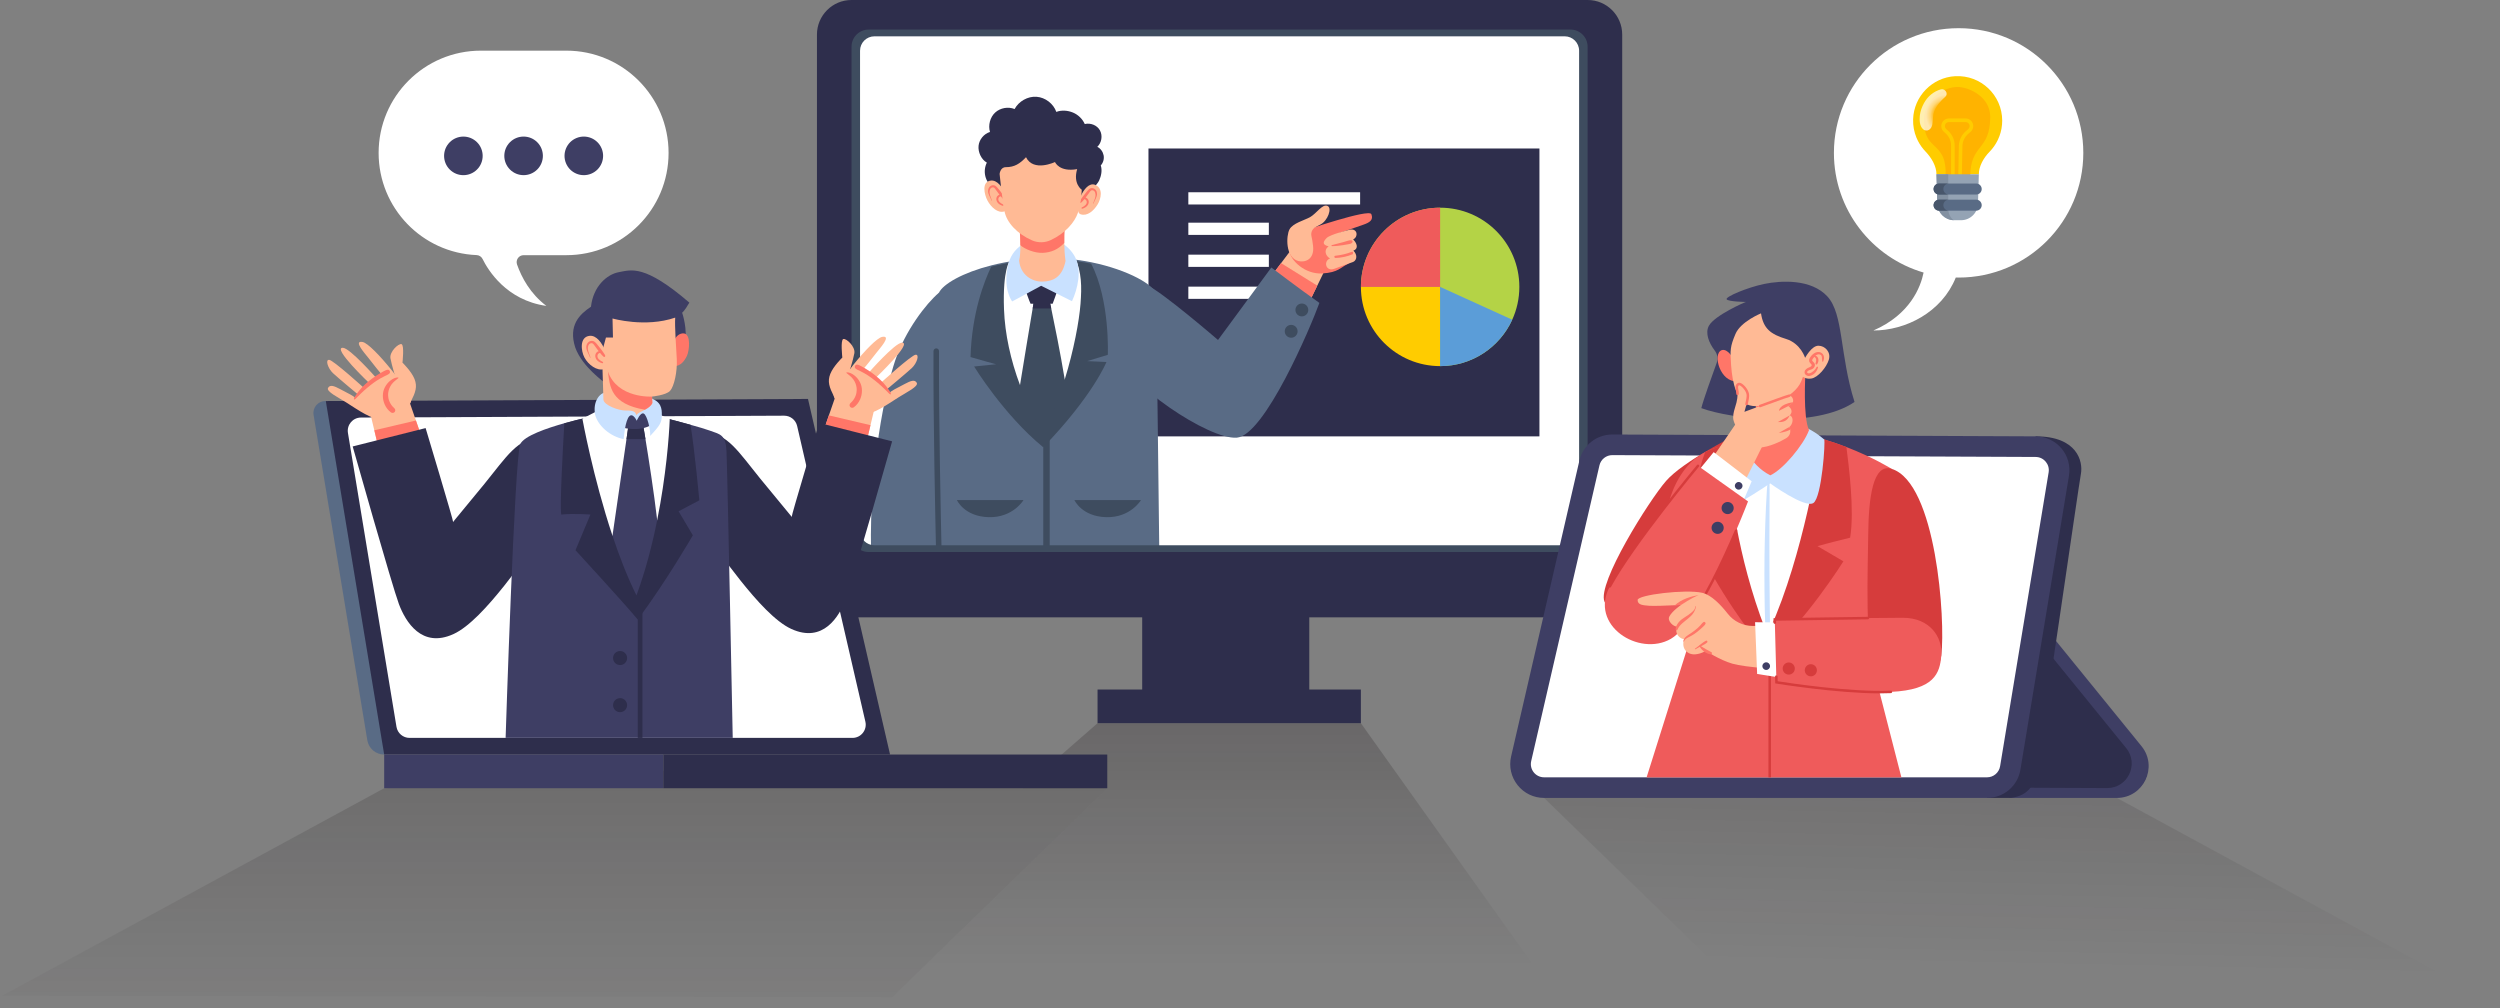 <svg width="781" height="315" viewBox="0 0 781 315" fill="none" xmlns="http://www.w3.org/2000/svg">
<rect x="0" y="0" width="781" height="315" fill="#808080" stroke="none"/>
<path opacity="0.34" d="M287.742 302.764L345.917 246.244H319.607L342.875 225.931H425.138L479.869 302.764H287.742Z" fill="url(#paint0_linear_439_3197)"/>
<path d="M409.019 182.262H356.823V222.766H409.019V182.262Z" fill="#2E2E4C"/>
<path d="M425.137 215.407H342.875V225.93H425.137V215.407Z" fill="#2E2E4C"/>
<path d="M495.978 192.847H266.014C260.051 192.847 255.217 188.013 255.217 182.05V10.797C255.217 4.834 260.051 0 266.014 0H495.978C501.942 0 506.776 4.834 506.776 10.797V182.05C506.775 188.013 501.941 192.847 495.978 192.847Z" fill="#2E2E4C"/>
<path d="M490.618 172.057H271.373C268.634 172.057 266.415 169.837 266.415 167.1V14.586C266.415 11.848 268.634 9.628 271.373 9.628H490.618C493.356 9.628 495.576 11.848 495.576 14.586V167.1C495.576 169.838 493.356 172.057 490.618 172.057Z" fill="white"/>
<path d="M378.174 136.039H371.28V172.057H378.174V136.039Z" fill="white"/>
<path d="M471.564 136.039H464.669V172.057H471.564V136.039Z" fill="white"/>
<path d="M486.657 41.188H353.047V141.524H486.657V41.188Z" fill="white"/>
<path d="M480.921 46.39H358.782V136.323H480.921V46.39Z" fill="#2E2E4C"/>
<path d="M424.898 60.061H371.239V63.88H424.898V60.061Z" fill="white"/>
<path d="M396.391 69.565H371.239V73.383H396.391V69.565Z" fill="white"/>
<path d="M396.391 79.555H371.239V83.374H396.391V79.555Z" fill="white"/>
<path d="M396.391 89.545H371.239V93.363H396.391V89.545Z" fill="white"/>
<path d="M449.897 89.627V114.375C436.229 114.375 425.149 103.295 425.149 89.627H449.897Z" fill="#FFCC00"/>
<path d="M474.643 89.627C474.643 93.283 473.85 96.755 472.426 99.878C468.53 108.43 459.907 114.376 449.897 114.376V89.627H425.149C425.149 75.96 436.229 64.882 449.897 64.882C463.562 64.882 474.643 75.96 474.643 89.627Z" fill="#B4D346"/>
<path d="M449.897 64.882V89.627H425.149C425.148 75.96 436.228 64.882 449.897 64.882Z" fill="#EF5B5B"/>
<path d="M472.426 99.878C468.531 108.43 459.907 114.375 449.897 114.375V89.627L472.426 99.878Z" fill="#5B9DD8"/>
<path d="M293.62 171.966C294.613 165.189 297.883 142.438 299.288 127.382C300.955 109.519 293.328 91.442 293.328 91.442C289.287 94.858 282.781 103.355 279.656 112.625C276.576 121.763 271.568 145.737 272.109 171.966H293.62Z" fill="#596B85"/>
<path d="M362.16 171.966C362.017 159.784 361.251 95.167 361.116 92.081C360.99 89.147 352.426 84.292 341.019 81.952C336.42 81.009 331.358 80.474 326.199 80.637C320.077 80.832 314.527 81.682 309.799 82.876C300.668 85.181 294.593 88.775 293.328 91.442C292.778 92.604 292.544 99.892 292.489 109.694C292.371 130.824 293.089 163.64 293.281 171.966H362.16Z" fill="#596B85"/>
<path d="M346.078 110.85L339.631 112.812L345.659 113.091C345.659 113.091 341.454 123.602 325.897 139.72C313.563 129.63 304.313 114.493 304.313 114.493L311.181 113.793C311.181 113.793 306.975 112.671 303.192 111.549C303.59 97.808 307.454 87.89 309.661 83.296C314.388 82.102 319.939 81.253 326.06 81.057C331.219 80.894 336.281 81.428 340.88 82.372C346.83 93.824 346.078 110.85 346.078 110.85Z" fill="#3E4C5F"/>
<path d="M327.93 171.966V135.748L325.912 137.967V171.966H327.93Z" fill="#3E4C5F"/>
<path d="M298.933 156.224H319.738C319.738 156.224 316.478 161.772 308.85 161.564C301.221 161.356 298.933 156.224 298.933 156.224Z" fill="#3E4C5F"/>
<path d="M335.641 156.224H356.446C356.446 156.224 353.186 161.772 345.558 161.564C337.93 161.356 335.641 156.224 335.641 156.224Z" fill="#3E4C5F"/>
<path d="M294.149 171.966C293.958 163.656 293.239 130.704 293.356 109.698C293.359 109.22 292.973 108.829 292.494 108.827H292.49C292.013 108.827 291.626 109.212 291.623 109.689C291.506 130.682 292.223 163.583 292.416 171.966H294.149Z" fill="#3E4C5F"/>
<path d="M337.552 94.93C337.15 100.193 335.456 109.42 332.627 118.529L318.649 120.302C315.741 112.556 313.929 104.299 313.653 96.679C313.188 83.962 315.505 81.369 315.505 81.369C318.57 75.428 334.25 76.539 335.802 80.211C337.953 85.285 337.961 89.532 337.552 94.93Z" fill="white"/>
<path d="M332.623 118.528C330.808 124.358 328.522 130.143 325.808 134.813C323.021 130.43 320.592 125.479 318.651 120.303C319.78 113.25 321.764 101.375 322.603 96.362C322.848 94.895 322.997 94.017 322.997 94.017L327.737 93.209C327.737 93.209 327.995 94.392 328.406 96.362C329.391 101.07 331.263 110.276 332.623 118.528Z" fill="#3E4C5F"/>
<path d="M328.406 96.362H322.604C322.849 94.896 322.997 94.017 322.997 94.017L327.738 93.21C327.738 93.21 327.995 94.393 328.406 96.362Z" fill="#2E2E4C"/>
<path d="M320.136 89.807C320.066 89.929 321.683 94.419 321.953 94.896C327.989 94.896 328.844 94.896 328.844 94.896C328.844 94.896 330.421 90.699 330.691 89.458C328.844 86.692 325.06 85.022 325.06 85.022C325.06 85.022 321.532 87.374 320.136 89.807Z" fill="#2E2E4C"/>
<path d="M325.614 74.33C323.094 74.423 316.667 76.039 315.041 82.382C313.046 90.163 316.201 94.173 316.201 94.173L325.26 89.278L334.887 94.095C336.656 90.301 338.059 84.412 335.804 80.213C333.911 76.689 330.007 74.168 325.614 74.33Z" fill="#C9E1FF"/>
<path d="M332.873 81.528C331.86 86.595 328.983 87.922 325.602 87.971C322.39 88.021 318.804 85.901 318.37 81.413C318.678 80.185 318.771 78.406 318.764 76.621C318.749 73.364 318.398 70.088 318.398 70.088L332.67 69.763C332.67 69.763 332.435 72.52 332.477 75.883C332.502 77.702 332.606 79.698 332.873 81.528Z" fill="#FFBA95"/>
<path d="M332.477 75.884C330.498 78.005 328.323 78.864 325.809 78.988C323.276 79.114 320.272 77.885 318.764 76.622C318.749 73.365 318.398 70.089 318.398 70.089L332.67 69.764C332.67 69.764 332.435 72.52 332.477 75.884Z" fill="#FF7668"/>
<path d="M310.223 58.633C309.038 57.776 308.172 56.49 307.821 55.071C307.47 53.652 307.638 52.111 308.287 50.801C306.562 49.836 305.492 47.501 305.704 45.536C305.915 43.571 307.381 41.799 309.272 41.224C308.639 39.153 309.301 36.613 310.899 35.152C312.497 33.691 314.954 33.251 316.96 34.066C318.253 31.648 321.087 30.025 323.822 30.233C326.556 30.44 329.083 32.375 329.996 34.96C331.638 34.327 333.555 34.488 335.183 35.159C336.81 35.83 338.163 37.143 338.881 38.75C340.689 38.313 342.751 39.114 343.634 40.752C344.517 42.389 344.154 44.601 342.795 45.871C343.819 46.354 344.556 47.423 344.772 48.534C344.988 49.645 344.644 50.85 343.875 51.681C344.397 53.163 344.019 54.997 343.357 56.422C342.694 57.846 339.84 60.559 338.371 61.116C331.017 63.897 324.284 61.516 316.469 60.655C314.352 60.422 312.136 60.056 310.463 58.738" fill="#2E2E4C"/>
<path d="M309.593 56.405C306.539 56.705 307.497 60.791 308.484 62.645C309.619 64.775 311.735 66.68 313.752 66.054C316.403 65.231 313.415 56.029 309.593 56.405Z" fill="#FFBA95"/>
<path d="M314.097 62.033C314.099 62.032 314.101 62.032 314.101 62.032C313.98 61.754 313.785 61.504 313.619 61.251C313.454 60.998 313.281 60.75 313.098 60.509C312.762 60.069 312.417 59.634 312.067 59.204C311.527 58.54 310.942 57.657 309.958 57.886C309.118 58.082 308.647 58.896 308.668 59.717C308.695 60.789 309.443 61.701 309.775 62.686C309.8 62.761 309.915 62.73 309.893 62.653C309.66 61.858 309.228 61.129 309.137 60.293C309.062 59.602 309.254 58.647 310.088 58.531C310.452 58.48 310.69 58.723 310.89 58.995C311.158 59.36 311.421 59.728 311.689 60.093C311.869 60.339 312.053 60.583 312.24 60.826C311.897 60.919 311.594 61.165 311.415 61.486C311.111 62.033 311.247 62.725 311.593 63.217C311.983 63.77 312.6 64.102 313.236 64.294C313.507 64.376 313.651 64.003 313.395 63.884C312.678 63.552 311.663 62.914 311.911 61.959C311.994 61.64 312.294 61.34 312.636 61.325C312.952 61.716 313.287 62.138 313.678 62.442C313.938 62.643 314.223 62.285 314.097 62.033Z" fill="#FF7668"/>
<path d="M342.104 57.734C344.739 58.784 343.955 62.128 342.895 63.864C341.637 65.924 339.644 67.586 337.627 66.96C334.976 66.136 338.519 56.306 342.104 57.734Z" fill="#FFBA95"/>
<path d="M337.282 62.939C337.28 62.938 337.279 62.938 337.277 62.937C337.398 62.661 337.594 62.409 337.759 62.157C337.925 61.904 338.096 61.655 338.28 61.415C338.617 60.975 338.962 60.54 339.311 60.109C339.851 59.446 340.436 58.563 341.421 58.792C342.261 58.988 342.731 59.802 342.711 60.623C342.683 61.695 341.935 62.608 341.604 63.592C341.578 63.666 341.463 63.635 341.485 63.558C341.718 62.763 342.15 62.034 342.241 61.199C342.316 60.507 342.124 59.553 341.291 59.437C340.927 59.386 340.689 59.629 340.489 59.901C340.22 60.265 339.958 60.633 339.69 60.999C339.509 61.245 339.326 61.489 339.138 61.731C339.482 61.824 339.784 62.07 339.963 62.391C340.267 62.938 340.131 63.63 339.785 64.122C339.395 64.675 338.777 65.007 338.142 65.199C337.871 65.281 337.727 64.908 337.984 64.789C338.701 64.457 339.716 63.819 339.468 62.864C339.385 62.545 339.085 62.245 338.743 62.23C338.427 62.621 338.091 63.043 337.7 63.347C337.441 63.549 337.156 63.19 337.282 62.939Z" fill="#FF7668"/>
<path d="M312.276 54.34C312.276 54.34 312.981 61.584 313.785 65.91C314.457 69.525 317.783 73.088 322.439 75.103C324.306 75.91 326.418 75.863 328.262 75.003C332.818 72.88 335.738 69.416 336.725 66.514C337.91 63.031 337.932 59.269 337.932 59.269C337.932 59.269 335.137 57.421 336.508 52.83C330.874 53.836 329.581 50.617 329.581 50.617C329.581 50.617 322.84 53.836 320.526 49.108C318.615 51.12 316.98 52.227 314.188 52.227C312.478 52.227 312.276 54.34 312.276 54.34Z" fill="#FFBA95"/>
<path d="M414.849 82.401L411.515 89.239L408.097 96.252L396.15 87.594L400.21 82.204L406.711 73.569L414.849 82.401Z" fill="#FFBA95"/>
<path d="M411.515 89.238L408.097 96.252L396.15 87.594L400.21 82.204L411.515 89.238Z" fill="#FF7668"/>
<path d="M407.477 72.063C407.49 72.036 427.685 65.123 428.408 66.901C429.145 68.717 427.84 69.51 426.082 70.134C424.324 70.758 418.425 72.8 418.425 72.8L421.309 82.338C418.875 83.401 418.235 85.145 413.016 85.428C407.798 85.712 403.053 81.478 402.712 78.075C402.372 74.673 407.477 72.063 407.477 72.063Z" fill="#FF7668"/>
<path d="M422.722 74.795C422.746 74.817 422.767 74.841 422.791 74.863C422.956 75.028 423.105 75.203 423.239 75.384C424.054 76.494 424.204 77.809 422.805 78.293C422.966 78.458 423.103 78.624 423.215 78.789C424.198 80.202 423.572 81.538 422.633 81.864C422.349 81.961 421.874 82.133 421.309 82.339C419.794 82.892 417.626 83.693 416.724 84.004C414.175 84.886 413.346 81.582 415.499 80.74C414.09 80.005 413.5 78.073 414.976 77.028C415.007 77.003 415.038 76.981 415.071 76.961C415.034 76.952 414.996 76.944 414.962 76.934C412.949 76.417 413.361 75.502 414.412 74.382C415.479 73.243 421.413 71.829 421.413 71.829C421.598 71.773 421.774 71.736 421.938 71.719C421.939 71.717 421.941 71.718 421.943 71.717C424.078 71.459 424.41 73.97 422.722 74.795Z" fill="#FFBA95"/>
<path d="M405.613 81.549C407.415 82.039 410.708 81.292 410.2 76.817C410.05 75.499 409.875 74.521 409.7 73.797C409.416 72.618 409.998 71.411 411.09 70.884C411.538 70.668 412.037 70.409 412.569 70.102C414.742 68.983 416.29 64.953 414.676 64.308C413.063 63.663 411.328 66.682 409.212 67.863C407.548 68.793 403.853 69.723 402.826 71.682C401.799 73.641 401.46 80.419 405.613 81.549Z" fill="#FFBA95"/>
<path d="M421.151 75.183C420.646 75.34 420.144 75.5 419.634 75.638C419.122 75.776 418.607 75.901 418.096 76.041C417.742 76.138 417.387 76.23 417.031 76.318C416.725 76.393 416.416 76.519 416.105 76.561C415.893 76.59 415.904 76.925 416.117 76.896C416.403 76.858 416.698 76.888 416.986 76.87C417.276 76.853 417.565 76.828 417.855 76.803C418.398 76.756 418.933 76.688 419.471 76.601C420.007 76.515 420.541 76.417 421.075 76.321C421.506 76.244 422.431 76.136 422.534 75.606C422.688 74.806 421.554 75.059 421.151 75.183Z" fill="#FF7668"/>
<path d="M422.394 78.641C421.952 78.761 421.527 78.957 421.088 79.094C420.664 79.228 420.235 79.345 419.802 79.445C418.923 79.648 418.039 79.812 417.141 79.898C416.687 79.942 416.793 80.611 417.235 80.592C418.16 80.552 419.086 80.453 419.989 80.246C420.442 80.142 420.891 80.019 421.335 79.879C421.761 79.744 422.628 79.403 422.628 79.403C422.628 79.403 422.858 78.515 422.394 78.641Z" fill="#FF7668"/>
<path d="M358.25 89.034C352.732 86.648 342.733 97.556 347.312 108.876C351.89 120.196 377.71 137.367 386.36 136.731C395.009 136.095 409.381 102.39 412.179 94.631C405.693 90.052 397.17 83.566 397.17 83.566L380.508 106.206C380.508 106.206 362.956 91.069 358.25 89.034Z" fill="#596B85"/>
<path d="M408.708 96.83C408.708 97.94 407.808 98.84 406.698 98.84C405.587 98.84 404.688 97.94 404.688 96.83C404.688 95.719 405.587 94.82 406.698 94.82C407.808 94.819 408.708 95.719 408.708 96.83Z" fill="#3E4C5F"/>
<path d="M403.362 105.509C404.472 105.509 405.372 104.609 405.372 103.499C405.372 102.388 404.472 101.489 403.362 101.489C402.252 101.489 401.352 102.388 401.352 103.499C401.352 104.609 402.252 105.509 403.362 105.509Z" fill="#3E4C5F"/>
<path d="M490.619 172.451H271.372C268.422 172.451 266.021 170.05 266.021 167.1V14.586C266.021 11.635 268.422 9.234 271.372 9.234H490.619C493.569 9.234 495.97 11.635 495.97 14.586V167.1C495.97 170.05 493.569 172.451 490.619 172.451ZM273.167 11.346C270.692 11.346 268.679 13.36 268.679 15.835V165.851C268.679 168.326 270.692 170.339 273.167 170.339H488.823C491.298 170.339 493.311 168.326 493.311 165.851V15.835C493.311 13.36 491.298 11.346 488.823 11.346H273.167Z" fill="#3E4C5F"/>
<path d="M611.871 8.804C590.356 8.804 572.916 26.244 572.916 47.759C572.916 65.473 584.744 80.416 600.931 85.145C600.022 89.606 596.784 98.243 585.245 103.247C595.278 103.247 606.626 97.593 610.989 86.691C611.283 86.698 611.574 86.713 611.871 86.713C633.385 86.713 650.825 69.273 650.825 47.759C650.825 26.244 633.385 8.804 611.871 8.804Z" fill="white"/>
<path d="M625.488 37.698C625.488 39.386 625.187 41.005 624.634 42.503C624.481 42.923 624.306 43.333 624.112 43.732C623.452 45.108 622.571 46.357 621.514 47.437C619.721 49.266 618.187 51.889 618.187 54.449H604.953C604.953 51.883 603.34 49.213 601.557 47.366C600.61 46.384 599.803 45.263 599.177 44.036C599.006 43.704 598.848 43.364 598.704 43.019C597.974 41.257 597.596 39.312 597.657 37.274C597.871 30.08 603.633 24.177 610.82 23.8C618.848 23.38 625.488 29.764 625.488 37.698Z" fill="#FFCC00"/>
<path d="M607.764 55.432C607.764 55.432 608.282 50.719 606.392 47.961C604.199 44.533 601.058 44.649 601.058 37.382C601.058 31.102 607.13 27.132 611.599 27.171C615.083 27.202 621.79 30.181 621.75 36.58C621.681 47.412 615.442 44.771 615.51 55.365L607.764 55.432Z" fill="#FFB300"/>
<path d="M612.87 55.95L611.75 55.929L611.942 45.619C611.975 43.841 612.766 42.157 614.112 40.996L614.88 40.333C615.365 39.914 615.382 39.344 615.235 38.95C615.089 38.556 614.704 38.134 614.062 38.134H608.833C608.197 38.134 607.812 38.55 607.663 38.939C607.515 39.328 607.525 39.895 607.999 40.318L608.545 40.806C609.873 41.992 610.635 43.694 610.635 45.474V55.939H609.513V45.474C609.513 44.012 608.888 42.616 607.798 41.642L607.252 41.154C606.512 40.493 606.262 39.466 606.616 38.539C606.97 37.611 607.84 37.013 608.833 37.013H614.062C615.064 37.013 615.937 37.619 616.286 38.559C616.635 39.498 616.37 40.528 615.611 41.182L614.843 41.844C613.738 42.797 613.089 44.181 613.061 45.64L612.87 55.95Z" fill="#FFCC00"/>
<path d="M618.188 54.449L617.922 63.646C617.84 66.516 615.489 68.798 612.619 68.798H610.522C610.445 68.798 610.369 68.797 610.291 68.793C607.526 68.675 605.299 66.439 605.218 63.646L604.954 54.449H618.188Z" fill="#94A3B4"/>
<path d="M610.291 68.793C607.526 68.675 605.299 66.439 605.218 63.646L604.954 54.449H608.633V65.236C608.632 66.084 608.898 67.701 610.291 68.793Z" fill="#8290A1"/>
<path d="M619.086 59.052C619.086 59.528 618.894 59.957 618.584 60.268C618.272 60.578 617.842 60.77 617.368 60.77H605.773C604.824 60.77 604.054 60.002 604.054 59.052C604.054 58.578 604.247 58.149 604.557 57.836C604.868 57.526 605.299 57.334 605.773 57.334H617.368C618.316 57.334 619.086 58.104 619.086 59.052Z" fill="#596B85"/>
<path d="M619.086 64.092V64.094C619.086 65.042 618.316 65.811 617.368 65.811H605.773C604.824 65.811 604.054 65.042 604.054 64.094V64.092C604.054 63.145 604.824 62.376 605.773 62.376H617.368C618.316 62.376 619.086 63.144 619.086 64.092Z" fill="#596B85"/>
<path d="M608.826 60.77H605.773C604.824 60.77 604.054 60.002 604.054 59.052C604.054 58.578 604.247 58.149 604.557 57.836C604.868 57.526 605.299 57.334 605.773 57.334H608.826C608.351 57.334 607.921 57.526 607.61 57.836C607.299 58.148 607.107 58.578 607.107 59.052C607.107 60.002 607.876 60.77 608.826 60.77Z" fill="#48566B"/>
<path d="M608.826 65.811H605.773C604.824 65.811 604.054 65.042 604.054 64.094V64.092C604.054 63.145 604.824 62.376 605.773 62.376H608.826C607.876 62.376 607.107 63.145 607.107 64.092V64.094C607.107 65.042 607.876 65.811 608.826 65.811Z" fill="#48566B"/>
<path opacity="0.73" d="M606.329 27.914C604.005 28.571 602.157 30.155 601.015 32.281C600.372 33.48 599.899 34.795 599.752 36.156C599.603 37.522 599.672 39.355 600.756 40.36C601.259 40.826 602.04 40.927 602.627 40.562C603.186 40.213 603.527 39.577 603.646 38.942C603.906 37.568 603.739 36.252 604.231 34.889C604.912 33.007 606.271 31.522 607.733 30.201C608.795 29.241 607.582 27.561 606.329 27.914Z" fill="url(#paint1_radial_439_3197)"/>
<path d="M612.955 247.816L663.195 247.935C669.607 247.95 673.196 240.551 669.213 235.526C656.927 220.028 637.41 195.648 636.743 196.316C635.768 197.292 612.955 247.816 612.955 247.816Z" fill="#2E2E4C"/>
<path d="M627.619 249.273H661.303C669.656 249.273 674.27 239.581 669.002 233.097L640.559 198.091L639.241 202.983L664.224 233.71C668.301 238.724 664.714 246.222 658.252 246.195L630.21 246.076L627.619 249.273Z" fill="#3E3E64"/>
<path d="M620.752 249.273C620.752 249.273 625.764 249.273 627.62 249.273C629.475 249.273 634.47 248.354 635.769 242.971C637.069 237.59 649.325 151.983 650.068 148.086C650.81 144.189 648.938 136.286 635.959 136.316C624.465 198.331 620.752 249.273 620.752 249.273Z" fill="#2E2E4C"/>
<path d="M620.752 249.273H482.374C479.132 249.273 476.116 247.819 474.098 245.282C472.08 242.745 471.341 239.478 472.07 236.32L493.393 143.935C494.508 139.103 498.741 135.738 503.696 135.738C503.712 135.738 503.727 135.738 503.744 135.738L635.959 136.316C639.062 136.33 641.99 137.698 643.992 140.068C645.994 142.438 646.852 145.554 646.347 148.615L631.185 240.422C630.338 245.551 625.95 249.273 620.752 249.273Z" fill="#3E3E64"/>
<path d="M639.994 147.566L624.832 239.373C624.502 241.37 622.775 242.835 620.751 242.835H590.737H482.374C479.714 242.835 477.745 240.361 478.344 237.768L499.667 145.383C500.102 143.5 501.783 142.169 503.716 142.177L635.931 142.755C638.478 142.766 640.409 145.054 639.994 147.566Z" fill="white"/>
<path opacity="0.34" d="M661.303 249.273H482.373L549.536 314.53L780.597 314.086L661.303 249.273Z" fill="url(#paint2_linear_439_3197)"/>
<path d="M541.494 136.304C541.494 136.304 525.784 144.159 520.482 150.246C515.18 156.334 498.882 182.254 501.238 187.949C503.594 193.643 513.216 202.087 522.446 194.822C531.675 187.556 555.043 143.177 541.494 136.304Z" fill="#D63C3C"/>
<path d="M526.8 203.478L527.572 201.027L527.312 199.176L527.217 198.482L526.808 195.543L526.737 195.007L526.658 194.464L526.579 193.873L526.43 192.762L526.169 190.886L525.839 188.538L525.689 187.435L525.326 184.843L521.434 156.729C521.434 156.729 523.979 145.626 532.694 141.245C532.836 141.167 532.977 141.096 533.119 141.033C545.616 135.186 567.75 137.353 569.869 137.282H569.877C572.344 138.023 574.676 138.834 576.819 139.654C585.069 142.837 590.593 146.249 590.931 146.462C590.939 146.469 590.939 146.469 590.947 146.469L583.745 192.754L583.698 193.085L583.635 193.463L583.556 193.952C583.556 193.959 583.556 193.959 583.556 193.967L582.76 199.089L587.063 215.833L587.157 216.227L587.259 216.613L593.997 242.852H514.397L526.8 203.478Z" fill="#EF5B5B"/>
<path d="M553.243 198.308V242.851H552.455V198.308C552.455 198.087 552.628 197.914 552.849 197.914C552.904 197.914 552.951 197.922 552.998 197.946C553.14 198.001 553.243 198.143 553.243 198.308Z" fill="#D63C3C"/>
<path d="M577.984 167.973C571.484 169.557 567.788 170.612 567.788 170.612L575.88 175.356C575.88 175.356 563.746 194.692 551.974 204.36C535.805 184.142 530.88 171.314 530.88 171.314L537.208 163.931L528.95 157.603C528.95 157.603 529.911 148.526 532.693 141.245C532.835 141.167 532.976 141.096 533.118 141.033C545.615 135.186 567.749 137.353 569.868 137.282H569.876C572.343 138.023 574.675 138.834 576.818 139.654C577.512 145.154 579.403 159.353 577.984 167.973Z" fill="#D63C3C"/>
<path d="M568.372 140.812C568.372 140.812 563.471 173.291 552.96 196.504C552.692 197.111 552.416 197.71 552.132 198.301C551.92 197.757 551.707 197.221 551.494 196.678C542.488 173.402 540.471 151.583 539.911 146.351C547.167 137.565 568.372 140.812 568.372 140.812Z" fill="white"/>
<path d="M552.96 196.504C552.692 197.111 552.416 197.71 552.132 198.301C551.919 197.757 551.707 197.221 551.494 196.678C551.486 196.276 551.478 195.866 551.462 195.464C551.399 193.534 551.328 191.611 551.297 189.681C551.179 182.707 551.155 175.734 551.328 168.761C551.407 165.278 551.525 161.803 551.691 158.32C551.77 156.563 551.856 154.798 551.982 153.041C552.046 152.174 552.116 151.307 552.195 150.441C552.266 149.558 552.306 148.668 552.487 147.801C552.518 147.667 552.692 147.722 552.707 147.833C552.841 148.833 552.794 149.865 552.802 150.882C552.818 151.875 552.826 152.868 552.826 153.86C552.81 155.807 552.81 157.753 552.802 159.699C552.77 166.586 552.731 173.48 552.794 180.367C552.818 183.834 552.857 187.293 552.889 190.76C552.904 192.494 552.92 194.235 552.952 195.969C552.952 196.15 552.96 196.323 552.96 196.504Z" fill="#C9E1FF"/>
<path d="M547.869 134.215C547.869 134.215 543.161 135.136 539.374 139.742C538.453 145.781 539.784 156.835 541.114 157.551C542.445 158.267 552.987 151.001 552.987 151.001C552.987 151.001 563.836 158.882 566.497 157.142C569.158 155.402 570.304 137.601 569.875 137.286C569.447 136.97 565.576 133.396 561.38 132.782C557.183 132.168 547.869 134.215 547.869 134.215Z" fill="#C9E1FF"/>
<path d="M545.433 94.332C545.191 94.332 535.635 98.527 533.862 101.767C532.609 104.057 533.866 107.133 535.722 109.57C536.55 110.658 536.763 112.067 536.301 113.338C534.904 117.186 532.036 125.186 531.492 127.502C540.797 130.945 567.029 133.982 579.358 125.573C574.684 110.839 575.974 98.189 570.897 92.634C565.82 87.08 556.393 87.621 551.154 88.7C545.916 89.78 538.986 92.712 539.389 93.483C539.793 94.254 545.433 94.332 545.433 94.332Z" fill="#3E3E64"/>
<path d="M541.616 112.325C541.554 112.08 539.77 108.801 537.878 109.383C534.813 110.486 537.449 119.679 542.719 119.066C543.025 114.776 541.616 112.325 541.616 112.325Z" fill="#FF7668"/>
<path d="M564.008 116.843C564.008 116.843 563.197 130.313 565.144 134.371C563.359 139.158 556.949 146.704 553.054 148.49C546.482 145.244 543.966 137.697 543.966 137.697C543.966 137.697 548.55 136.457 548.552 132.203C548.838 129.3 548.162 120.695 548.162 120.695C548.162 120.695 558.571 115.627 564.008 116.843Z" fill="#FF7668"/>
<path d="M550.14 97.89C550.14 97.89 543.794 100.448 542.157 104.338C540.519 108.228 540.444 109.302 540.806 114.229C541.218 119.823 542.567 125.526 546.66 126.652C550.754 127.778 560.375 124.707 562.729 119.077C565.084 113.448 563.958 111.912 563.958 111.912C563.958 111.912 562.627 107.306 557.919 105.873C553.211 104.44 550.84 102.66 550.14 97.89Z" fill="#FFBA95"/>
<path d="M562.491 117.177C562.662 117.177 563.744 118.601 565.853 118.259C567.961 117.918 570.582 114.784 571.323 112.39C572.063 109.997 570.126 108.003 568.075 108.003C566.024 108.003 563.972 111.365 563.004 113.587C562.034 115.809 562.491 117.177 562.491 117.177Z" fill="#FFBA95"/>
<path d="M569.699 111.073C569.476 110.509 569.034 110.123 568.439 109.999C567.778 109.862 567.117 110.099 566.584 110.482C566.065 110.853 565.541 111.445 565.286 112.034C565.143 112.362 565.118 112.724 565.259 113.058C565.371 113.325 565.589 113.519 565.785 113.724C565.949 113.896 566.059 114.033 565.917 114.27C565.738 114.571 565.354 114.693 565.05 114.825C564.479 115.071 563.842 115.469 563.751 116.148C563.662 116.814 564.198 117.358 564.834 117.446C565.585 117.551 566.414 117.102 566.931 116.587C567.427 116.095 567.752 115.48 567.944 114.81C568.016 114.559 567.622 114.431 567.515 114.664C567.296 115.141 566.982 115.525 566.585 115.867C566.215 116.186 565.734 116.533 565.247 116.63C564.798 116.719 564.27 116.398 564.704 115.954C565.084 115.563 565.741 115.546 566.196 115.272C566.657 114.994 567.046 114.493 566.98 113.931C566.921 113.43 566.568 113.174 566.247 112.836C566.105 112.687 566.065 112.585 566.15 112.385C566.257 112.131 566.455 111.901 566.628 111.687C566.932 111.312 567.293 110.919 567.763 110.76C568.231 110.601 568.845 110.696 569.063 111.194C569.171 111.442 569.16 111.727 569.175 111.991C569.19 112.273 569.21 112.553 569.238 112.834C569.254 113.001 569.501 113.085 569.578 112.91C569.843 112.313 569.948 111.699 569.699 111.073Z" fill="#FF7668"/>
<path d="M567.981 111.898C567.884 111.64 567.707 111.407 567.476 111.254C567.33 111.158 567.207 111.115 567.031 111.118C566.909 111.12 566.791 111.157 566.67 111.165C566.5 111.178 566.504 111.444 566.675 111.431C566.774 111.423 566.83 111.466 566.891 111.536C566.933 111.582 566.969 111.631 567.017 111.673C567.033 111.687 567.05 111.7 567.067 111.715C567.073 111.721 567.091 111.741 567.098 111.747C567.129 111.783 567.158 111.82 567.185 111.86C567.187 111.862 567.196 111.875 567.203 111.886C567.207 111.893 567.239 111.949 567.245 111.957C567.266 111.997 567.287 112.037 567.303 112.079C567.312 112.099 567.32 112.12 567.327 112.142C567.329 112.148 567.335 112.169 567.338 112.181C567.385 112.402 567.38 112.586 567.34 112.821C567.321 112.938 567.296 113.039 567.262 113.146C567.217 113.286 567.189 113.42 567.163 113.565C567.115 113.833 567.478 114.008 567.649 113.788C568.046 113.277 568.214 112.516 567.981 111.898Z" fill="#FF7668"/>
<path d="M590.946 146.468C585.069 144.64 583.762 155.535 583.634 166.851C583.507 178.167 582.537 202.749 585.771 208.571C589.006 214.393 605.111 215.714 606.462 204.731C607.812 193.748 604.882 150.803 590.946 146.468Z" fill="#D63C3C"/>
<path d="M550.976 138.531L544.815 150.913L534.706 143.436L542.721 131.712L550.976 138.531Z" fill="#FFBA95"/>
<path d="M559.048 133.344C559.147 133.619 559.226 133.911 559.263 134.211C559.395 135.181 559.127 136.212 557.993 136.898C556.509 137.797 552.681 139.748 549.478 139.827C546.276 139.907 541.355 132.981 541.435 130.443C541.485 128.811 541.784 128.173 542.482 125.73C542.667 125.081 542.808 123.959 542.801 123.031C542.797 122.654 542.769 122.309 542.708 122.042C542.439 120.844 542.558 120.225 543.154 119.987C543.934 119.675 546.004 121.861 546.041 123.461C546.059 124.162 545.852 125.242 545.614 126.237C545.308 127.518 544.949 128.657 544.949 128.657C544.949 128.657 547.161 127.83 549.831 126.846C553.673 125.431 558.462 123.689 558.969 123.62C559.829 123.501 560.728 125.299 559.789 126.04C558.853 126.783 558.657 126.859 558.657 126.859C558.657 126.859 560.611 128.11 559.125 129.749C560.452 130.258 560.14 132.485 559.048 133.344Z" fill="#FFBA95"/>
<path d="M558.657 126.861L555.739 128.346C555.739 128.346 555.775 126.298 560.105 125.665C559.876 126.235 558.657 126.861 558.657 126.861Z" fill="#FF7668"/>
<path d="M559.126 129.752C559.126 129.752 555.828 131.624 555.396 131.86C557.48 131.978 558.412 131.261 559.126 129.752Z" fill="#FF7668"/>
<path d="M559.264 134.211C557.808 135.06 555.71 135.241 555.71 135.241L559.049 133.343C559.147 133.619 559.226 133.911 559.264 134.211Z" fill="#FF7668"/>
<path d="M545.614 126.632C545.584 126.632 545.554 126.629 545.523 126.621C545.312 126.571 545.18 126.358 545.231 126.147C545.517 124.951 545.662 124.026 545.647 123.472C545.625 122.511 544.688 121.188 543.86 120.601C543.515 120.357 543.329 120.346 543.3 120.355C543.118 120.427 542.779 120.563 543.093 121.956C543.157 122.24 543.191 122.601 543.195 123.029C543.196 123.246 543.021 123.424 542.804 123.426H542.801C542.585 123.426 542.408 123.252 542.407 123.035C542.403 122.668 542.375 122.355 542.325 122.129C542.11 121.175 541.993 120.028 543.008 119.622C543.34 119.488 543.748 119.582 544.224 119.894C545.13 120.493 546.404 122.063 546.436 123.454C546.452 124.083 546.304 125.051 545.998 126.33C545.955 126.51 545.793 126.632 545.614 126.632Z" fill="#FF7668"/>
<path d="M549.83 127.242C549.67 127.242 549.519 127.143 549.46 126.984C549.385 126.78 549.49 126.553 549.694 126.478C558.263 123.319 558.754 123.252 558.915 123.231C559.124 123.195 559.329 123.352 559.359 123.568C559.389 123.783 559.237 123.982 559.021 124.012C558.847 124.037 557.615 124.399 549.966 127.217C549.921 127.234 549.875 127.242 549.83 127.242Z" fill="#FF7668"/>
<path d="M529.818 148.008L535.353 141.243L547.221 150.344L544.024 157.908L529.818 148.008Z" fill="white"/>
<path d="M530.45 145.525L546.082 156.643C546.082 156.643 544.626 160.457 542.322 165.831C538.437 174.891 532.14 188.384 526.338 195.507C524.833 197.355 523.362 198.773 521.974 199.576C512.067 205.3 496.291 195.362 502.93 183.174C510.305 169.633 530.45 145.525 530.45 145.525Z" fill="#EF5B5B"/>
<path d="M502.93 183.568C502.866 183.568 502.802 183.552 502.742 183.519C502.551 183.415 502.48 183.176 502.584 182.984C509.894 169.565 529.947 145.513 530.149 145.273C530.289 145.106 530.537 145.085 530.703 145.223C530.87 145.362 530.892 145.61 530.753 145.777C530.551 146.018 510.549 170.01 503.277 183.361C503.204 183.493 503.07 183.568 502.93 183.568Z" fill="#D63C3C"/>
<path d="M526.337 195.901C526.25 195.901 526.161 195.872 526.089 195.813C525.92 195.675 525.894 195.427 526.032 195.259C531.691 188.311 537.818 175.337 541.96 165.675C542.046 165.474 542.278 165.382 542.478 165.468C542.678 165.554 542.77 165.785 542.685 165.986C538.522 175.692 532.36 188.738 526.644 195.755C526.565 195.851 526.451 195.901 526.337 195.901Z" fill="#D63C3C"/>
<path d="M543.163 152.966C543.823 152.966 544.358 152.431 544.358 151.771C544.358 151.111 543.823 150.577 543.163 150.577C542.503 150.577 541.969 151.111 541.969 151.771C541.969 152.431 542.503 152.966 543.163 152.966Z" fill="#3E3E64"/>
<path d="M539.714 160.61C540.761 160.61 541.61 159.762 541.61 158.715C541.61 157.668 540.761 156.819 539.714 156.819C538.667 156.819 537.818 157.668 537.818 158.715C537.818 159.762 538.667 160.61 539.714 160.61Z" fill="#3E3E64"/>
<path d="M538.488 164.89C538.488 165.938 537.639 166.786 536.592 166.786C535.545 166.786 534.696 165.938 534.696 164.89C534.696 163.843 535.545 162.995 536.592 162.995C537.639 162.995 538.488 163.844 538.488 164.89Z" fill="#3E3E64"/>
<path d="M556.519 209.138C556.519 209.138 545.266 208.509 541.214 207.337C537.162 206.169 532.841 203.286 532.841 203.286C532.841 203.286 531.63 204.242 529.602 204.415C527.254 204.618 525.117 202.738 526.107 199.677C525.028 199.588 523.046 198.327 523.858 195.717C522.89 195.825 520.73 194.02 521.516 192.564C522.432 190.868 524.948 189.134 525.171 188.98C525.184 188.973 525.188 188.97 525.188 188.97C525.188 188.97 524.398 189.012 523.254 189.07C520.723 189.189 516.458 189.362 515.193 189.241C513.357 189.062 511.592 189.06 511.592 187.44C511.592 185.818 526.626 184.017 531.758 185.189C534.641 185.845 537.645 189.03 539.725 191.7C541.622 194.129 544.53 195.55 547.613 195.548L555.798 195.543L556.519 209.138Z" fill="#FFBA95"/>
<path d="M530.651 185.939C528.519 186.712 525.188 188.971 525.188 188.971C525.188 188.971 524.397 189.012 523.253 189.07C525.054 187.307 528.341 186.226 530.651 185.939Z" fill="#FF7668"/>
<path d="M529.676 189.406C529.597 189.842 529.456 190.265 529.174 190.611C528.928 190.912 528.638 191.16 528.344 191.412C527.718 191.949 527.034 192.384 526.336 192.815C524.973 193.656 523.635 194.861 523.459 196.546C523.425 196.872 523.901 197.049 524.033 196.716C524.63 195.215 526.135 194.265 527.322 193.261C527.93 192.747 528.572 192.197 529.004 191.522C529.397 190.909 529.725 190.173 529.832 189.45C529.847 189.349 529.695 189.302 529.676 189.406Z" fill="#FF7668"/>
<path d="M532.196 194.327C531.768 194.59 531.49 195.041 531.152 195.407C530.885 195.694 530.61 195.969 530.316 196.228C529.729 196.748 529.104 197.214 528.462 197.665C527.484 198.351 526.046 198.981 525.869 200.309C525.85 200.454 526.048 200.515 526.093 200.369C526.284 199.748 526.923 199.367 527.47 199.091C528.125 198.761 528.765 198.429 529.37 198.012C530.003 197.574 530.599 197.092 531.174 196.582C531.469 196.319 531.765 196.058 532.048 195.783C532.337 195.501 532.634 195.246 532.796 194.87C532.941 194.536 532.52 194.127 532.196 194.327Z" fill="#FF7668"/>
<path d="M534.678 203.766C534.095 203.409 533.513 203.142 532.913 202.802C532.267 202.436 531.639 202.048 531.013 201.648C530.92 201.589 530.831 201.704 530.873 201.789C531.211 202.48 531.743 203.073 532.351 203.539C532.952 203.999 533.658 204.335 534.414 204.417C534.752 204.454 535.002 203.965 534.678 203.766Z" fill="#FF7668"/>
<path d="M532.962 200.157C532.347 200.437 531.804 200.901 531.26 201.297C530.677 201.721 530.154 202.23 529.55 202.622C529.425 202.702 529.543 202.902 529.669 202.821C530.257 202.439 530.915 202.178 531.523 201.828C532.114 201.487 532.78 201.182 533.293 200.728C533.561 200.491 533.323 199.993 532.962 200.157Z" fill="#FF7668"/>
<path d="M548.286 194.379C548.286 194.7 548.929 210.547 548.929 210.547C548.929 210.547 561.67 212.688 561.67 212.26C561.67 211.831 560.492 194.486 560.492 194.486L548.286 194.379Z" fill="white"/>
<path d="M554.432 193.526L554.966 213.159C554.966 213.159 577.159 216.786 590.71 216.147C604.262 215.506 606.034 210.385 606.461 204.73C606.889 199.075 602.968 193 594.445 192.993C585.923 192.985 554.432 193.526 554.432 193.526Z" fill="#EF5B5B"/>
<path d="M554.46 194.908C554.246 194.908 554.072 194.739 554.066 194.525L554.028 193.139L554.426 193.132C554.594 193.129 571.291 192.843 583.522 192.691C583.524 192.691 583.525 192.691 583.527 192.691C583.742 192.691 583.918 192.865 583.921 193.081C583.923 193.297 583.749 193.476 583.531 193.479C572.357 193.618 557.452 193.868 554.838 193.913L554.855 194.503C554.861 194.72 554.689 194.902 554.472 194.908C554.466 194.908 554.463 194.908 554.46 194.908Z" fill="#D63C3C"/>
<path d="M587.3 216.615C573.837 216.615 555.107 213.582 554.902 213.548L554.581 213.496L554.524 211.391C554.518 211.174 554.689 210.992 554.907 210.986C554.911 210.986 554.915 210.986 554.918 210.986C555.131 210.986 555.305 211.155 555.312 211.369L555.351 212.821C558.131 213.26 578.218 216.343 590.693 215.753C590.894 215.738 591.094 215.911 591.105 216.128C591.116 216.345 590.948 216.53 590.73 216.54C589.639 216.592 588.489 216.615 587.3 216.615Z" fill="#D63C3C"/>
<path d="M551.764 209.293C552.424 209.293 552.958 208.758 552.958 208.098C552.958 207.439 552.424 206.904 551.764 206.904C551.104 206.904 550.569 207.439 550.569 208.098C550.569 208.758 551.104 209.293 551.764 209.293Z" fill="#3E3E64"/>
<path d="M557.822 210.47C558.716 211.014 559.883 210.73 560.427 209.835C560.971 208.94 560.687 207.774 559.792 207.23C558.897 206.686 557.73 206.97 557.187 207.865C556.643 208.759 556.927 209.926 557.822 210.47Z" fill="#D63C3C"/>
<path d="M564.721 211.011C565.615 211.556 566.782 211.271 567.326 210.376C567.87 209.482 567.586 208.315 566.691 207.771C565.796 207.227 564.629 207.511 564.086 208.406C563.542 209.302 563.827 210.468 564.721 211.011Z" fill="#D63C3C"/>
<path opacity="0.34" d="M120.019 246.242L0.726 311.054L278.752 311.5L345.915 246.242L231.349 239.28L120.019 246.242Z" fill="url(#paint3_linear_439_3197)"/>
<path d="M114.747 231.246L97.96 129.604C97.587 127.342 99.331 125.286 101.623 125.286H101.78L115.42 167.283L120.018 235.719C117.404 235.719 115.173 233.826 114.747 231.246Z" fill="#596B85"/>
<path d="M278.054 235.719H120.018L101.781 125.286L252.413 124.628L278.054 235.719Z" fill="#2E2E4C"/>
<path d="M108.697 135.249L123.859 227.056C124.188 229.054 125.916 230.519 127.94 230.519H157.954H266.316C268.976 230.519 270.945 228.044 270.347 225.452L249.023 133.067C248.588 131.184 246.907 129.853 244.975 129.861L112.759 130.439C110.213 130.451 108.282 132.737 108.697 135.249Z" fill="white"/>
<path d="M207.233 235.719H120.019V246.242H207.233V235.719Z" fill="#3E3E64"/>
<path d="M345.913 235.719H207.233V246.242H345.913V235.719Z" fill="#2E2E4C"/>
<path d="M255.743 138.992L269.354 143.62L271.94 132.825L273.394 126.755L261.479 122.438L258.941 129.766L255.743 138.992Z" fill="#FFBA95"/>
<path d="M255.743 138.991L269.354 143.62L271.94 132.825L258.941 129.766L255.743 138.991Z" fill="#FF7668"/>
<path d="M278.055 122.655C278.123 122.221 280.184 121.259 282.605 119.967C284.495 118.958 285.764 118.467 286.399 119.588C287.034 120.71 283.107 122.611 280.803 124.068C276.96 126.5 272.625 129.642 269.545 129.33C265.955 128.967 261 126.101 260.49 123.787C259.98 121.473 272.446 105.811 275.596 105.239C278.745 104.667 274.633 109.085 273.769 110.237C272.366 112.11 269.9 115.083 269.9 115.083L271.421 116.374C271.421 116.374 279.581 107.093 281.77 107.045C285.229 106.967 273.582 118.033 273.582 118.033L275.064 119.697C275.064 119.697 284.754 110.901 286.043 110.811C287.334 110.721 286.439 113.49 284.85 114.98C283.262 116.47 276.879 121.772 276.879 121.772L278.055 122.655Z" fill="#FFBA95"/>
<path d="M265.216 116.625C265.216 116.625 269.361 120.518 267.889 124.053C266.416 127.59 261.882 126.569 260.491 123.788C259.1 121.006 258.426 119.208 259.387 116.795C260.348 114.383 263.146 111.694 263.146 111.694C263.146 111.694 262.518 106.2 263.441 105.912C264.365 105.625 267.275 108.28 266.899 110.361C266.521 112.442 265.216 116.625 265.216 116.625Z" fill="#FFBA95"/>
<path d="M267.838 113.913C268.314 113.995 268.743 114.242 269.17 114.462C269.579 114.672 269.976 114.904 270.368 115.144C271.16 115.631 271.937 116.147 272.685 116.699C274.17 117.797 275.564 119.046 276.716 120.495C277.041 120.904 277.366 121.319 277.649 121.759C277.9 122.15 278.224 122.569 278.324 123.03C278.349 123.147 278.202 123.259 278.097 123.201C277.739 123.004 277.471 122.658 277.183 122.376C276.871 122.071 276.566 121.76 276.253 121.455C275.616 120.833 274.958 120.229 274.276 119.658C272.933 118.532 271.559 117.462 270.024 116.604C269.602 116.368 269.17 116.15 268.741 115.928C268.255 115.677 267.708 115.484 267.282 115.138C266.75 114.705 267.161 113.795 267.838 113.913Z" fill="#FF7668"/>
<path d="M266.561 118.501C265.982 117.702 265.193 117.15 264.445 116.528C264.354 116.453 264.438 116.311 264.539 116.31C265.404 116.302 266.194 116.738 266.87 117.248C267.592 117.792 268.184 118.533 268.612 119.325C269.506 120.978 269.45 123.024 268.717 124.721C268.29 125.71 267.608 126.606 266.734 127.239C266.367 127.505 265.832 127.439 265.557 127.072C265.267 126.685 265.382 126.197 265.724 125.895C266.402 125.297 266.932 124.554 267.274 123.685C267.451 123.235 267.517 122.983 267.582 122.474C267.641 122.025 267.66 121.577 267.604 121.128C267.486 120.186 267.119 119.268 266.561 118.501Z" fill="#FF7668"/>
<path d="M219.773 134.941C227.229 135.199 230.654 141.115 237.504 149.522C244.25 157.801 247.522 161.567 247.311 161.509C247.101 161.45 255.915 132.131 255.915 132.131L278.7 137.871C278.7 137.871 266.351 181.529 264.263 187.095C262.176 192.661 257.131 201.01 247.217 196.487C237.303 191.965 223.736 170.397 219.909 166.745C216.084 163.092 205.101 134.435 219.773 134.941Z" fill="#2E2E4C"/>
<path d="M133.134 140.591L119.523 145.22L116.937 134.425L115.483 128.354L127.399 124.038L129.937 131.366L133.134 140.591Z" fill="#FFBA95"/>
<path d="M133.134 140.591L119.523 145.22L116.937 134.425L129.936 131.366L133.134 140.591Z" fill="#FF7668"/>
<path d="M110.823 124.254C110.755 123.821 108.694 122.859 106.273 121.566C104.383 120.557 103.114 120.066 102.479 121.187C101.844 122.309 105.77 124.21 108.074 125.668C111.918 128.099 116.253 131.241 119.332 130.93C122.923 130.566 127.878 127.701 128.388 125.386C128.897 123.072 116.431 107.41 113.282 106.838C110.132 106.266 114.245 110.685 115.108 111.837C116.511 113.709 118.978 116.683 118.978 116.683L117.456 117.973C117.456 117.973 109.297 108.693 107.108 108.644C103.649 108.566 115.296 119.633 115.296 119.633L113.814 121.296C113.814 121.296 104.124 112.5 102.834 112.41C101.544 112.321 102.439 115.089 104.027 116.579C105.616 118.069 111.998 123.371 111.998 123.371L110.823 124.254Z" fill="#FFBA95"/>
<path d="M123.662 118.224C123.662 118.224 119.517 122.117 120.99 125.653C122.463 129.189 126.997 128.168 128.388 125.387C129.779 122.606 130.453 120.807 129.492 118.395C128.531 115.983 125.733 113.293 125.733 113.293C125.733 113.293 126.361 107.799 125.438 107.511C124.514 107.224 121.604 109.879 121.98 111.96C122.357 114.042 123.662 118.224 123.662 118.224Z" fill="#FFBA95"/>
<path d="M121.04 115.512C120.564 115.594 120.134 115.841 119.707 116.061C119.298 116.271 118.901 116.503 118.51 116.744C117.718 117.231 116.94 117.746 116.192 118.299C114.707 119.397 113.314 120.646 112.162 122.095C111.836 122.504 111.511 122.919 111.228 123.359C110.977 123.75 110.654 124.169 110.554 124.63C110.528 124.747 110.675 124.859 110.781 124.801C111.138 124.604 111.406 124.258 111.695 123.976C112.007 123.671 112.312 123.36 112.624 123.055C113.261 122.433 113.919 121.83 114.601 121.257C115.945 120.131 117.318 119.061 118.853 118.204C119.276 117.968 119.707 117.75 120.137 117.528C120.622 117.277 121.169 117.084 121.594 116.738C122.128 116.304 121.717 115.395 121.04 115.512Z" fill="#FF7668"/>
<path d="M169.104 136.541C161.648 136.799 158.223 142.715 151.373 151.121C144.627 159.4 141.355 163.167 141.566 163.109C141.776 163.05 132.962 133.73 132.962 133.73L110.176 139.471C110.176 139.471 122.526 183.129 124.613 188.695C126.7 194.261 131.744 202.61 141.659 198.087C151.573 193.565 165.141 171.997 168.967 168.344C172.793 164.692 183.776 136.034 169.104 136.541Z" fill="#2E2E4C"/>
<path d="M122.316 120.1C122.896 119.302 123.684 118.749 124.433 118.128C124.524 118.052 124.44 117.91 124.338 117.909C123.473 117.901 122.684 118.337 122.008 118.847C121.286 119.391 120.694 120.132 120.265 120.924C119.372 122.577 119.428 124.623 120.161 126.32C120.588 127.31 121.269 128.205 122.144 128.838C122.511 129.105 123.045 129.038 123.321 128.671C123.611 128.284 123.496 127.796 123.154 127.494C122.476 126.896 121.946 126.153 121.604 125.285C121.427 124.834 121.361 124.582 121.295 124.073C121.237 123.624 121.217 123.176 121.273 122.727C121.391 121.786 121.759 120.868 122.316 120.1Z" fill="#FF7668"/>
<path d="M228.905 230.519H157.954C157.954 230.519 160.77 142.802 162.513 138.78C163.635 136.191 170.963 133.718 176.297 132.224C179.259 131.394 181.607 130.867 181.931 130.795L209.23 130.968C209.23 130.968 212.457 131.798 215.724 132.704C218.04 133.345 220.373 134.024 221.591 134.47C224.964 135.703 226.688 135.676 226.955 140.906C227.226 146.137 228.905 230.519 228.905 230.519Z" fill="#3E3E64"/>
<path d="M211.995 159.736L216.452 167.23C216.452 167.23 208.146 181.615 199.232 193.569C195.991 189.517 179.784 171.891 179.784 171.891L184.442 160.749C184.442 160.749 179.378 160.342 175.326 160.749C174.863 157.958 175.818 140.347 176.297 132.224C179.259 131.394 181.607 130.867 181.93 130.795L209.23 130.968C209.23 130.968 212.457 131.798 215.723 132.704C217.028 140.74 218.477 156.29 218.477 156.29L211.995 159.736Z" fill="#2E2E4C"/>
<path d="M200.709 188.727V230.519H199.233V193.569L200.709 188.727Z" fill="#2E2E4C"/>
<path d="M195.911 220.292C195.911 221.505 194.927 222.489 193.713 222.489C192.5 222.489 191.516 221.505 191.516 220.292C191.516 219.078 192.5 218.094 193.713 218.094C194.927 218.094 195.911 219.078 195.911 220.292Z" fill="#2E2E4C"/>
<path d="M195.911 205.574C195.911 206.787 194.927 207.771 193.713 207.771C192.5 207.771 191.516 206.787 191.516 205.574C191.516 204.36 192.5 203.376 193.713 203.376C194.927 203.376 195.911 204.36 195.911 205.574Z" fill="#2E2E4C"/>
<path d="M209.23 130.971C209.009 136.345 208.095 148.589 205.306 162.497L191.335 167.358C185.236 149.046 181.935 130.797 181.935 130.797L186.781 128.284C199.089 127.157 203.423 128.11 209.23 130.971Z" fill="white"/>
<path d="M205.306 162.494C203.778 170.117 201.686 178.238 198.832 186.002C196.002 180.319 193.496 173.832 191.338 167.356L195.714 137.184L196.487 131.849L200.76 131.881C200.76 131.881 201.117 133.932 201.646 137.184C202.644 143.261 204.253 153.544 205.306 162.494Z" fill="#3E3E64"/>
<path d="M201.646 137.184H195.714L196.487 131.849L200.759 131.881C200.759 131.881 201.116 133.932 201.646 137.184Z" fill="#2E2E4C"/>
<path d="M193.894 133.431C193.894 133.431 199.633 135.265 203.748 132.582C202.259 128.221 201.085 127.266 198.37 126.753C195.655 126.24 194.04 130.936 193.894 133.431Z" fill="#3E3E64"/>
<path d="M189.17 122.606C187.344 122.762 185.123 125.453 185.923 129.6C186.872 133.146 190.739 136.384 194.835 137.184C195.185 133.188 196.061 128.601 197.852 129.98C198.486 130.468 198.91 131.448 198.91 131.448C198.91 131.448 200.059 128.7 201.108 129.2C202.157 129.7 203.305 134.395 203.106 136.193C206.303 132.796 206.702 131.948 206.753 129.8C206.802 127.652 206.603 125.404 203.007 124.305C199.409 123.206 193.265 122.257 189.17 122.606Z" fill="#C9E1FF"/>
<path d="M189.042 119.774C188.943 119.381 181.984 114.817 179.714 108.581C177.456 101.61 181.088 98.174 184.623 95.817C185.31 89.533 189.532 85.704 193.361 85.016C197.191 84.329 201.314 82.463 215.355 94.54C213.784 97.29 213.097 97.682 213.097 97.682C213.097 97.682 214.962 102.984 213.882 107.501C212.803 112.018 189.042 119.774 189.042 119.774Z" fill="#3E3E64"/>
<path d="M213.564 104.15C215.94 104.279 215.361 109.592 214.584 111.195C213.807 112.799 212.641 114.401 210.406 114.45C208.872 107.315 211.188 104.021 213.564 104.15Z" fill="#FF7668"/>
<path d="M209.323 122.106C208.06 123.473 203.698 123.891 203.698 123.891L203.802 125.89C203.382 126.85 202.426 127.487 201.454 128.005C200.248 128.648 199.02 129.109 198.757 129.777C198.651 128.623 197.811 128.202 195.55 128.254C193.291 128.306 188.613 126.573 188.507 124.837C188.452 123.916 188.247 116.647 188.069 110.01V110.008L189.299 105.453H191.491L191.352 99.495C191.352 99.495 201.555 102.439 210.937 99.222C210.739 101.874 211.224 108.24 211.424 112.118C211.636 116.167 210.584 120.739 209.323 122.106Z" fill="#FFBA95"/>
<path d="M184.232 104.909C180.959 105.233 181.509 109.663 182.566 111.662C183.782 113.958 186.528 115.983 188.688 115.308C191.53 114.42 188.328 104.504 184.232 104.909Z" fill="#FFBA95"/>
<path d="M189.048 111.023C189.05 111.023 189.052 111.022 189.053 111.022C188.921 110.721 188.709 110.448 188.529 110.173C188.35 109.898 188.162 109.629 187.963 109.367C187.598 108.888 187.224 108.416 186.843 107.949C186.257 107.229 185.622 106.268 184.552 106.518C183.639 106.731 183.128 107.616 183.151 108.508C183.181 109.671 183.993 110.663 184.353 111.733C184.381 111.815 184.506 111.78 184.481 111.697C184.229 110.834 183.759 110.042 183.66 109.134C183.579 108.383 183.787 107.345 184.693 107.219C185.088 107.164 185.347 107.428 185.564 107.723C185.856 108.119 186.142 108.519 186.432 108.916C186.629 109.183 186.828 109.448 187.032 109.712C186.659 109.812 186.33 110.08 186.135 110.429C185.805 111.023 185.953 111.775 186.329 112.309C186.752 112.91 187.424 113.27 188.114 113.479C188.409 113.568 188.565 113.164 188.286 113.034C187.507 112.672 186.404 111.979 186.674 110.943C186.765 110.596 187.09 110.27 187.462 110.254C187.805 110.678 188.169 111.137 188.594 111.467C188.876 111.686 189.185 111.295 189.048 111.023Z" fill="#FF7668"/>
<path d="M203.803 125.891C203.382 126.851 202.426 127.488 201.455 128.005C190.796 126.16 190.538 120.878 189.899 116.029C192.908 124.583 203.699 123.892 203.699 123.892L203.803 125.891Z" fill="#FF7668"/>
<path d="M176.917 15.823H150.227C132.583 15.823 118.28 30.126 118.28 47.77C118.28 64.973 131.876 79.001 148.91 79.691C149.705 79.723 150.414 80.205 150.764 80.919C152.429 84.308 158.152 93.806 170.687 95.564C165.646 91.749 162.955 86.692 161.527 82.633C161.026 81.21 162.065 79.717 163.573 79.717H176.917C194.561 79.717 208.864 65.414 208.864 47.77C208.864 30.126 194.561 15.823 176.917 15.823Z" fill="white"/>
<path d="M149.421 52.517C151.531 49.944 151.155 46.147 148.581 44.037C146.007 41.926 142.211 42.302 140.1 44.876C137.99 47.45 138.366 51.247 140.94 53.357C143.514 55.467 147.311 55.091 149.421 52.517Z" fill="#3E3E64"/>
<path d="M167.832 52.953C170.185 50.599 170.185 46.784 167.832 44.43C165.478 42.077 161.663 42.077 159.31 44.43C156.956 46.784 156.956 50.599 159.31 52.953C161.663 55.306 165.478 55.306 167.832 52.953Z" fill="#3E3E64"/>
<path d="M184.689 54.261C187.764 52.987 189.225 49.462 187.951 46.387C186.677 43.312 183.152 41.852 180.077 43.126C177.002 44.4 175.542 47.925 176.816 51C178.089 54.075 181.615 55.535 184.689 54.261Z" fill="#3E3E64"/>
<defs>
<linearGradient id="paint0_linear_439_3197" x1="383.805" y1="322.333" x2="383.805" y2="173.376" gradientUnits="userSpaceOnUse">
<stop offset="0.139" stop-color="#130C0E" stop-opacity="0"/>
<stop offset="0.68" stop-color="#130C0E" stop-opacity="0.651"/>
<stop offset="1" stop-color="#130C0E" stop-opacity="0.95"/>
</linearGradient>
<radialGradient id="paint1_radial_439_3197" cx="0" cy="0" r="1" gradientUnits="userSpaceOnUse" gradientTransform="translate(608.236 36.074) scale(6.556 6.556)">
<stop offset="0.574" stop-color="white" stop-opacity="0"/>
<stop offset="0.798" stop-color="white" stop-opacity="0.651"/>
<stop offset="1" stop-color="white" stop-opacity="0.95"/>
</radialGradient>
<linearGradient id="paint2_linear_439_3197" x1="630.536" y1="327.254" x2="634.38" y2="142.715" gradientUnits="userSpaceOnUse">
<stop offset="0.139" stop-color="#130C0E" stop-opacity="0"/>
<stop offset="0.68" stop-color="#130C0E" stop-opacity="0.651"/>
<stop offset="1" stop-color="#130C0E" stop-opacity="0.95"/>
</linearGradient>
<linearGradient id="paint3_linear_439_3197" x1="173.32" y1="348.928" x2="173.32" y2="155.753" gradientUnits="userSpaceOnUse">
<stop offset="0.139" stop-color="#130C0E" stop-opacity="0"/>
<stop offset="0.68" stop-color="#130C0E" stop-opacity="0.651"/>
<stop offset="1" stop-color="#130C0E" stop-opacity="0.95"/>
</linearGradient>
</defs>
</svg>
